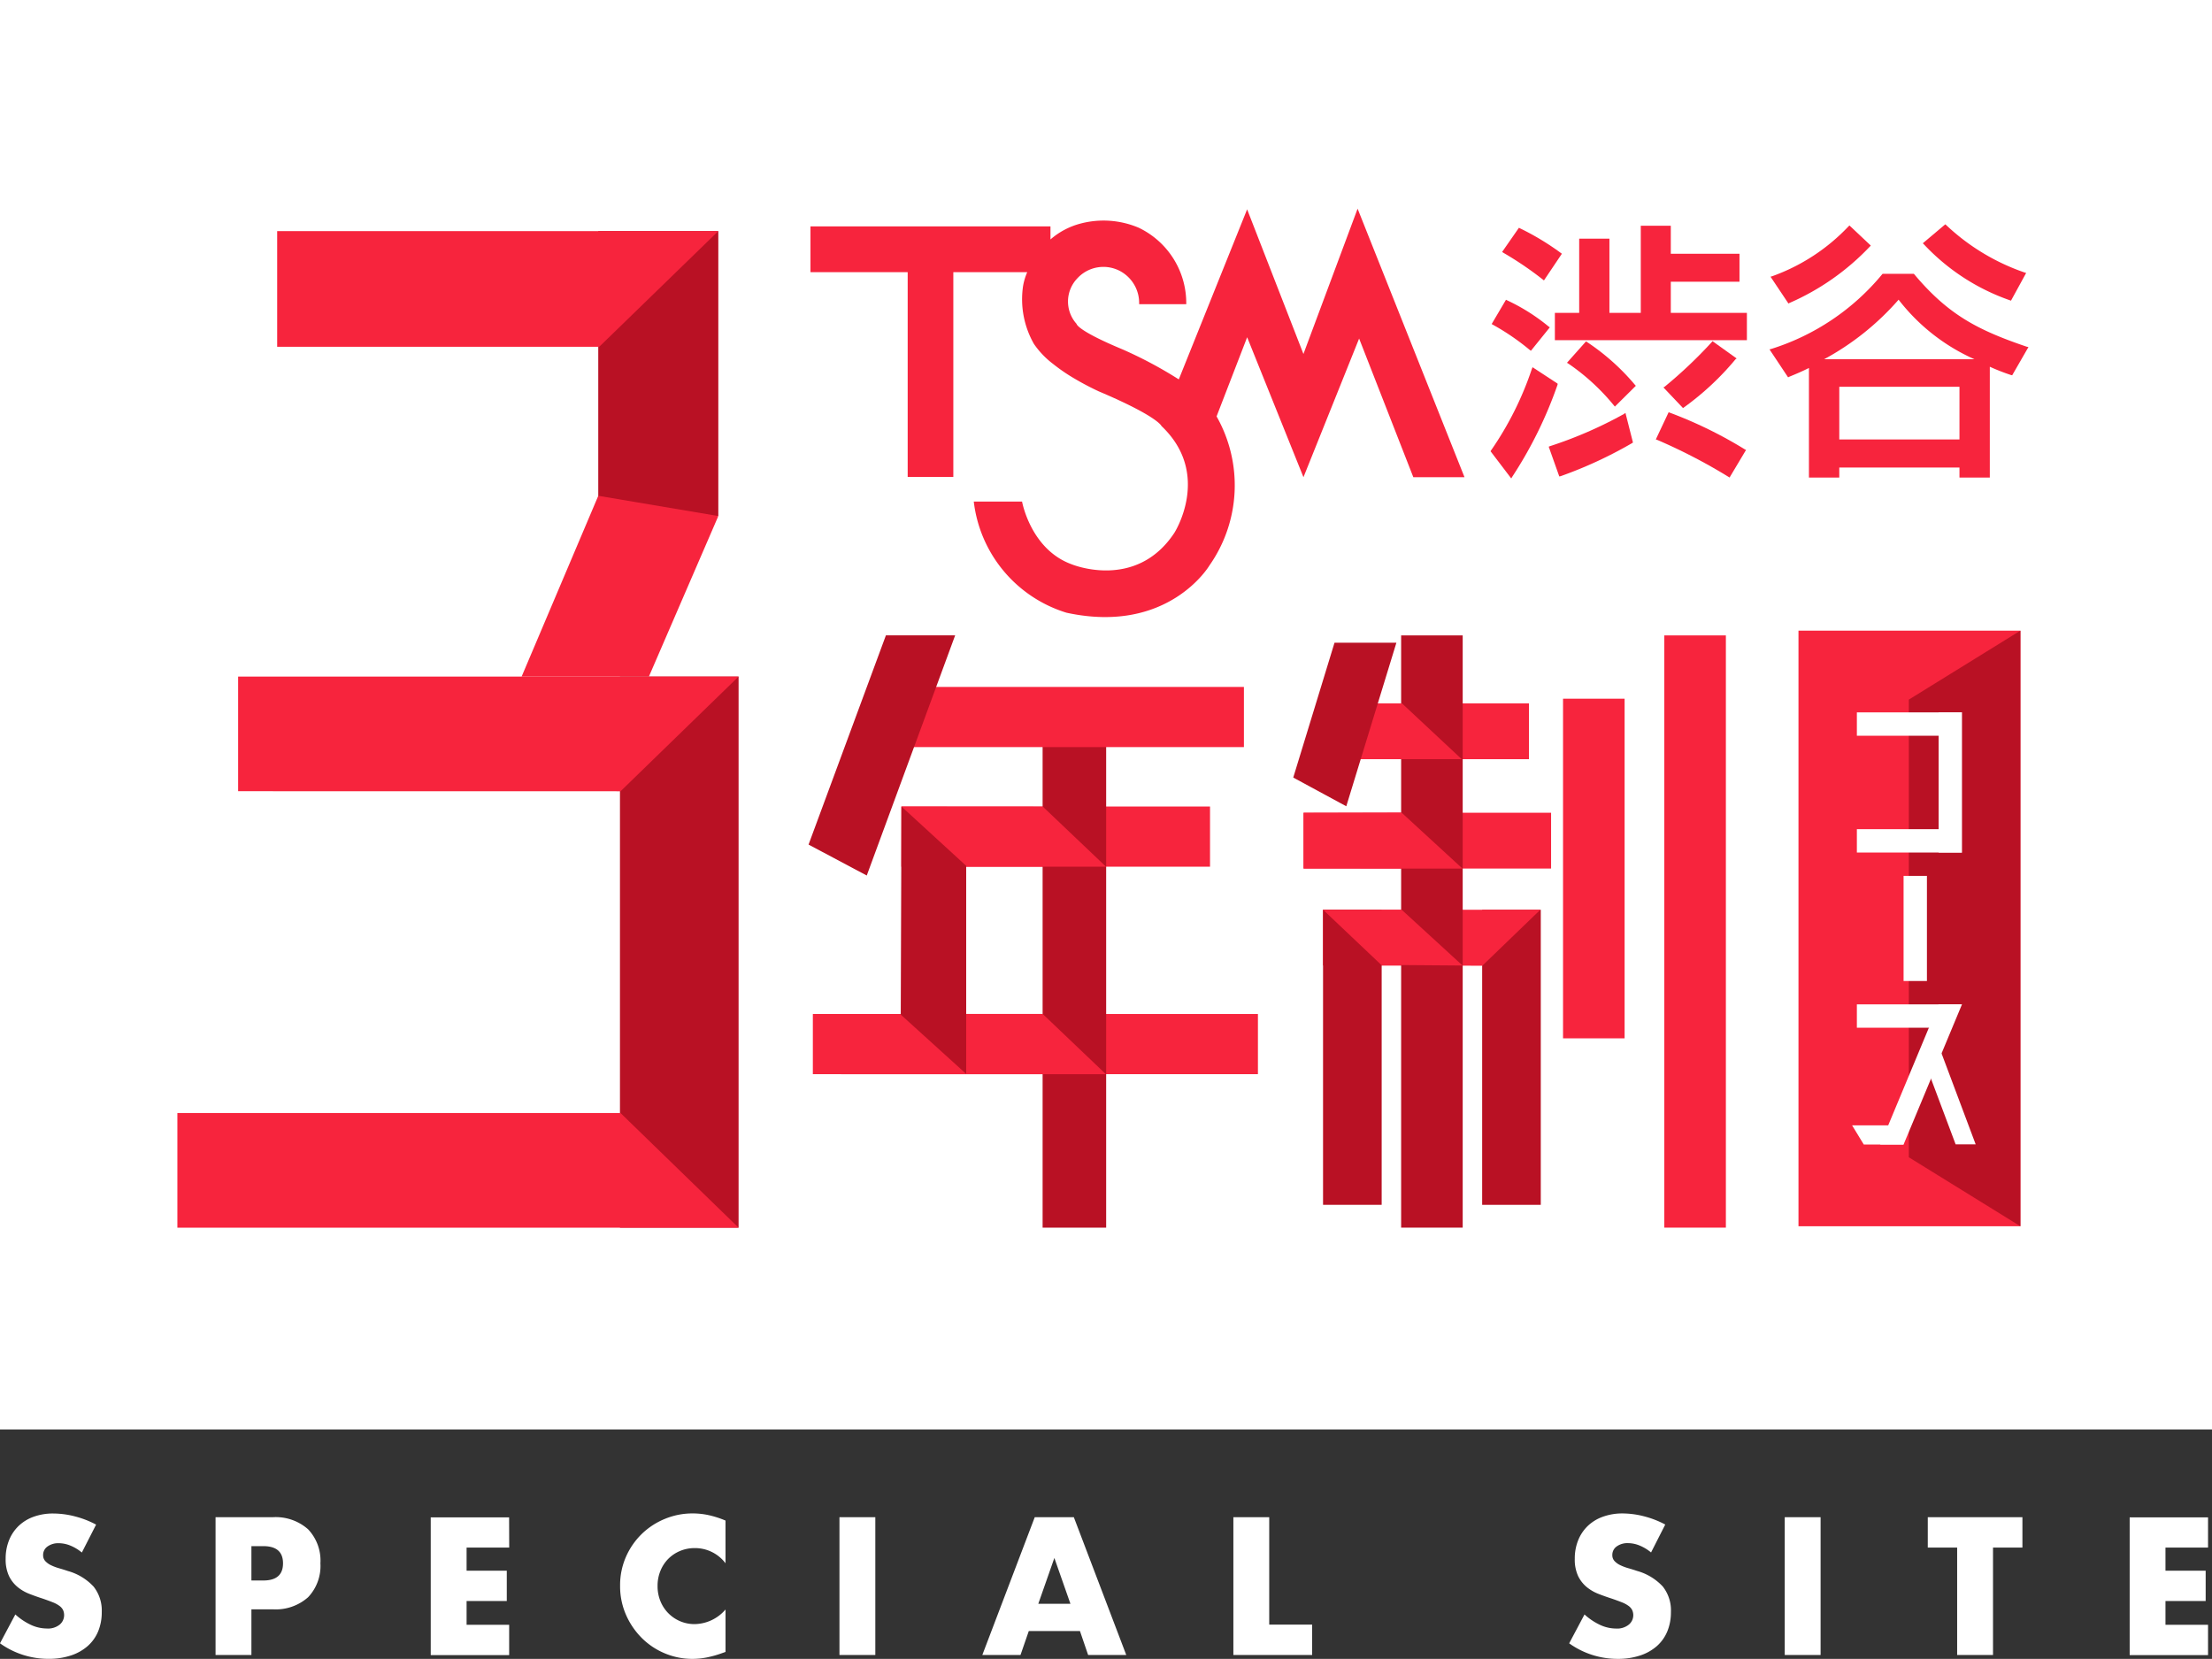 <svg xmlns="http://www.w3.org/2000/svg" viewBox="0 0 160.365 120.264"><rect x="0" y="0" width="160.365" height="120.264" fill="#333333" stroke="none"/><defs><style>.cls-1{fill:#fff}.cls-2{fill:#b91124}.cls-3{fill:#f7243d}</style></defs><g id="logo_special" transform="translate(-81 -284)"><path id="長方形_33" data-name="長方形 33" class="cls-1" transform="translate(81 284)" d="M0 0h160.365v103.632H0z"/><g id="グループ化_17" data-name="グループ化 17" transform="translate(93.859 299.129)"><g id="グループ化_15" data-name="グループ化 15" transform="translate(80.899 30.935)"><path id="長方形_30" data-name="長方形 30" class="cls-2" transform="rotate(90 -.973 18.918)" d="M0 0h21.393v4.25H0z"/><path id="長方形_22" data-name="長方形 22" class="cls-3" transform="translate(3.738 4.93)" d="M0 0h13.352v4.045H0z"/><path id="長方形_23" data-name="長方形 23" class="cls-3" transform="translate(.747 12.858)" d="M0 0h17.945v4.045H0z"/><path id="パス_429" data-name="パス 429" class="cls-3" d="M0 0h15.755l-4.207 4.059L0 4.045z" transform="translate(2.159 19.889)"/><path id="長方形_25" data-name="長方形 25" class="cls-2" transform="rotate(90 6.142 6.142)" d="M0 0h42.938v4.463H0z"/><path id="長方形_26" data-name="長方形 26" class="cls-3" transform="rotate(90 9.715 14.307)" d="M0 0h24.621v4.463H0z"/><path id="長方形_27" data-name="長方形 27" class="cls-3" transform="rotate(90 15.682 15.682)" d="M0 0h42.938v4.463H0z"/><path id="長方形_28" data-name="長方形 28" class="cls-2" transform="rotate(90 -6.74 13.15)" d="M0 0h21.393v4.25H0z"/><path id="パス_426" data-name="パス 426" class="cls-3" d="M0 0h4.146l4.329 4.045H0z" transform="translate(3.738 4.93)"/><path id="パス_64" data-name="パス 64" class="cls-2" d="M112.117 36.759l3.845 2.082 3.632-11.856h-4.486z" transform="translate(-112.117 -26.452)"/><path id="パス_427" data-name="パス 427" class="cls-3" d="M0 0l7.1-.017 4.423 4.064L0 4.042z" transform="translate(.747 12.86)"/><path id="パス_428" data-name="パス 428" class="cls-3" d="M0 0h5.7l4.415 4.045L4.222 4z" transform="translate(2.159 19.889)"/></g><g id="グループ化_14" data-name="グループ化 14" transform="translate(45.76 30.934)"><path id="長方形_21" data-name="長方形 21" class="cls-3" transform="translate(.32 27.45)" d="M0 0h32.258v4.362H0z"/><path id="長方形_19" data-name="長方形 19" class="cls-3" transform="translate(6.735 12.408)" d="M0 0h22.37v4.362H0z"/><path id="パス_334" data-name="パス 334" class="cls-2" d="M0 0h38.008v4.607H0z" transform="rotate(90 8.322 13.253)"/><path id="長方形_18" data-name="長方形 18" class="cls-3" transform="translate(6.735 3.738)" d="M0 0h24.827v4.362H0z"/><path id="パス_65" data-name="パス 65" class="cls-2" d="M65.271 26.28h5.02l-6.408 17.41-4.219-2.243z" transform="translate(-59.664 -26.28)"/><path id="パス_423" data-name="パス 423" class="cls-3" d="M0 0l10.247.007 4.583 4.356L0 4.362z" transform="translate(6.735 12.408)"/><path id="パス_424" data-name="パス 424" class="cls-3" d="M0 0l16.649-.01 4.589 4.374L0 4.36z" transform="translate(.32 27.452)"/><path id="パス_422" data-name="パス 422" class="cls-2" d="M4.3 0h15.086l-4.3 4.744L0 4.693z" transform="rotate(90 -.49 11.918)"/></g><g id="グループ化_12" data-name="グループ化 12" transform="translate(45.896)"><path id="パス_13" data-name="パス 13" class="cls-3" d="M146.451 270.316l-3.927 10.533-4.082-10.485-4.954 12.328a30.493 30.493 0 0 0-4.077-2.175c-3.335-1.389-3.335-1.851-3.335-1.851a2.425 2.425 0 0 1 .037-3.279 2.568 2.568 0 0 1 3.122-.547 2.624 2.624 0 0 1 1.378 2.4h3.416a6.058 6.058 0 0 0-3.457-5.548 6.528 6.528 0 0 0-4.223-.293 5.38 5.38 0 0 0-2.164 1.147v-.946h-17.4v3.318h7.048v14.844h3.309v-14.843h5.358a4.3 4.3 0 0 0-.305 1.026 6.538 6.538 0 0 0 .789 4.173 6.265 6.265 0 0 0 1.4 1.461 12.737 12.737 0 0 0 1.5 1.03 20.082 20.082 0 0 0 1.807.953c4.287 1.816 4.545 2.514 4.545 2.514 3.667 3.478.927 7.746.927 7.746-2.792 4.222-7.455 2.27-7.455 2.27-2.966-1.086-3.583-4.541-3.583-4.541h-3.5a9.6 9.6 0 0 0 6.721 8.056c7.4 1.607 10.368-3.432 10.368-3.432a10.124 10.124 0 0 0 .513-10.8l2.217-5.739 4.082 10.147 4.035-10.053 3.93 10.053h3.71z" transform="translate(-106.783 -270.316)"/><path id="パス_14" data-name="パス 14" class="cls-3" d="M193.642 276.389l.075.059 1.3-1.936-.071-.051a18.866 18.866 0 0 0-2.969-1.792l-.074-.038-1.218 1.752.084.057a24.422 24.422 0 0 1 2.873 1.949z" transform="translate(-140.539 -271.247)"/><path id="パス_15" data-name="パス 15" class="cls-3" d="M192.177 285l.087.063 1.371-1.7-.081-.053a14.005 14.005 0 0 0-3.021-1.907l-.076-.04-1.039 1.762.085.047a17.08 17.08 0 0 1 2.674 1.828z" transform="translate(-140.031 -274.761)"/><path id="パス_16" data-name="パス 16" class="cls-3" d="M194.141 290.734l-1.813-1.188-.046.113a23.34 23.34 0 0 1-2.964 5.921l-.034.059 1.5 1.972.065-.111a30.237 30.237 0 0 0 3.295-6.694v-.072z" transform="translate(-139.977 -278.053)"/><path id="パス_17" data-name="パス 17" class="cls-3" d="M200 286.456l-.065-.042-1.382 1.552.1.058a15.632 15.632 0 0 1 3.311 3.042l.063.075 1.52-1.507-.062-.067a16.29 16.29 0 0 0-3.485-3.111z" transform="translate(-143.707 -276.793)"/><path id="パス_18" data-name="パス 18" class="cls-3" d="M211.673 291.237l.069-.051a20.14 20.14 0 0 0 3.738-3.489l.08-.058-1.751-1.253-.044.059a33.248 33.248 0 0 1-3.423 3.244l-.091.05z" transform="translate(-148.412 -276.782)"/><path id="パス_19" data-name="パス 19" class="cls-3" d="M210.337 295.037l-.078-.031-.93 1.973.09.027a40.221 40.221 0 0 1 5.185 2.69l.072.044 1.194-2-.081-.037a31.148 31.148 0 0 0-5.452-2.666z" transform="translate(-148.041 -280.25)"/><path id="パス_20" data-name="パス 20" class="cls-3" d="M205.489 278.706v-2.262h4.98v-2.024h-4.98v-2.03h-2.176v6.315h-2.273v-5.379h-2.192v5.379h-1.763v1.977h13.921v-1.977z" transform="translate(-143.115 -271.151)"/><path id="パス_21" data-name="パス 21" class="cls-3" d="M201.9 295.083l-.1.077a30.282 30.282 0 0 1-5.381 2.341l-.081.035.766 2.156.1-.019a30.813 30.813 0 0 0 5.185-2.4l.057-.04z" transform="translate(-142.815 -280.281)"/><path id="パス_22" data-name="パス 22" class="cls-3" d="M228.181 290.222v-3.816h8.713v3.816zm-1.1-5.814a19.412 19.412 0 0 0 5.4-4.317 14.274 14.274 0 0 0 5.5 4.317zm14.69-.908c-3.553-1.208-5.692-2.316-8.162-5.261l-.025-.026h-2.257l-.028.026a17.041 17.041 0 0 1-8.06 5.425l-.117.029 1.348 2.027.079-.041c.637-.261.975-.411 1.432-.638v7.943h2.2v-.725h8.713v.725h2.2v-8.032a15.579 15.579 0 0 0 1.534.6l.089.018 1.178-2.045z" transform="translate(-153.592 -273.493)"/><path id="パス_23" data-name="パス 23" class="cls-3" d="M224.544 278.013l.068-.038a17.81 17.81 0 0 0 5.841-4.1l.061-.063-1.547-1.457-.071.065a14.189 14.189 0 0 1-5.53 3.613l-.121.035z" transform="translate(-153.64 -271.137)"/><path id="パス_24" data-name="パス 24" class="cls-3" d="M248.043 277.723l.071.027 1.1-2.011-.111-.032a15.722 15.722 0 0 1-5.7-3.45l-.052-.043-1.631 1.375.074.069a15.524 15.524 0 0 0 6.249 4.065z" transform="translate(-161.077 -271.08)"/></g><g id="グループ化_13" data-name="グループ化 13" transform="translate(0 1.625)"><path id="長方形_14" data-name="長方形 14" class="cls-2" transform="translate(30.514)" d="M0 0h8.703v20.647H0z"/><path id="パス_63" data-name="パス 63" class="cls-3" d="M34.244 22.057l-5.558 13.107h9.227l5.034-11.639z" transform="translate(-3.729 -2.867)"/><path id="パス_425" data-name="パス 425" class="cls-2" d="M0 0h8.6v39.952H0z" transform="translate(32.087 32.296)"/><path id="パス_332" data-name="パス 332" class="cls-3" d="M0 0h31.983l-8.636 8.389H0z" transform="translate(7.235)"/><path id="パス_333" data-name="パス 333" class="cls-3" d="M0 0h36.282l-8.558 8.316L0 8.311z" transform="translate(4.404 32.296)"/><path id="パス_331" data-name="パス 331" class="cls-3" d="M0 0h32.125l8.561 8.315H0z" transform="translate(0 63.936)"/></g><g id="グループ化_231" data-name="グループ化 231" transform="translate(117.527 30.591)"><path id="長方形_282" data-name="長方形 282" class="cls-3" d="M0 0h16.087v43.18H0z"/><path id="パス_517" data-name="パス 517" class="cls-2" d="M0 5l8.087-5v43.18L0 38.18z" transform="translate(8)"/><path id="長方形_285" data-name="長方形 285" class="cls-1" transform="rotate(90 2.963 8.89)" d="M0 0h10.16v1.693H0z"/><path id="パス_441" data-name="パス 441" class="cls-1" d="M0 0h5.936L7.62 1.693H0z" transform="translate(4.233 14.393)"/><path id="長方形_287" data-name="長方形 287" class="cls-1" transform="rotate(90 -4.234 13.546)" d="M0 0h7.62v1.693H0z"/><path id="パス_436" data-name="パス 436" class="cls-1" d="M-.767 0H.927l-4.234 10.16H-5z" transform="translate(10.927 27.093)"/><path id="パス_439" data-name="パス 439" class="cls-1" d="M.284 0h1.453l2.474 6.594H2.758z" transform="translate(8.635 30.649)"/><path id="パス_440" data-name="パス 440" class="cls-1" d="M0 0h7.62L5.937 1.693H0z" transform="translate(4.233 5.927)"/><path id="パス_438" data-name="パス 438" class="cls-1" d="M0 0h7.62l-2.4 1.693H0z" transform="translate(4.233 27.093)"/><path id="パス_437" data-name="パス 437" class="cls-1" d="M-.41.359h2.625l1.109 1.389H.437z" transform="translate(4.296 35.505)"/></g></g><path id="パス_69" data-name="パス 69" class="cls-1" d="M-102.993-11.116a3.205 3.205 0 0 0-.848-.51 2.251 2.251 0 0 0-.821-.166 1.332 1.332 0 0 0-.821.238.743.743 0 0 0-.318.623.619.619 0 0 0 .159.437 1.385 1.385 0 0 0 .417.3 3.569 3.569 0 0 0 .583.219q.324.093.642.2a4.006 4.006 0 0 1 1.861 1.132 2.794 2.794 0 0 1 .589 1.843 3.6 3.6 0 0 1-.258 1.391 2.9 2.9 0 0 1-.755 1.066 3.484 3.484 0 0 1-1.219.689 5.075 5.075 0 0 1-1.636.245 6.016 6.016 0 0 1-3.51-1.126l1.113-2.093a4.513 4.513 0 0 0 1.152.768 2.77 2.77 0 0 0 1.126.252 1.344 1.344 0 0 0 .947-.291.887.887 0 0 0 .311-.662.894.894 0 0 0-.079-.391.846.846 0 0 0-.265-.3 2.123 2.123 0 0 0-.483-.258q-.3-.119-.722-.265-.5-.159-.987-.351a3.1 3.1 0 0 1-.861-.51 2.37 2.37 0 0 1-.609-.8 2.834 2.834 0 0 1-.232-1.225 3.539 3.539 0 0 1 .245-1.344 2.987 2.987 0 0 1 .689-1.033 3.07 3.07 0 0 1 1.086-.669 4.106 4.106 0 0 1 1.437-.238 6.29 6.29 0 0 1 1.55.205 6.835 6.835 0 0 1 1.55.6zM-90.7-9.089h.861q1.43 0 1.43-1.245t-1.43-1.245h-.861zm0 5.4h-2.6v-9.987h4.132a3.535 3.535 0 0 1 2.576.874 3.288 3.288 0 0 1 .894 2.464 3.288 3.288 0 0 1-.894 2.464A3.535 3.535 0 0 1-89.166-7H-90.7zm18.689-7.788H-75.1V-9.8h2.914v2.2H-75.1v1.722h3.086v2.2H-77.7v-9.987h5.682zm15.682 1.139a2.77 2.77 0 0 0-2.225-1.1 2.722 2.722 0 0 0-1.079.212 2.627 2.627 0 0 0-.854.576 2.653 2.653 0 0 0-.563.868 2.848 2.848 0 0 0-.205 1.086 2.883 2.883 0 0 0 .205 1.1 2.674 2.674 0 0 0 .57.874 2.67 2.67 0 0 0 .854.583 2.641 2.641 0 0 0 1.06.212 3.006 3.006 0 0 0 2.238-1.06v3.077l-.265.093a7.665 7.665 0 0 1-1.113.311 5.391 5.391 0 0 1-1.02.1 5.142 5.142 0 0 1-1.98-.391 5.177 5.177 0 0 1-1.669-1.1 5.469 5.469 0 0 1-1.159-1.682 5.13 5.13 0 0 1-.437-2.126 5.105 5.105 0 0 1 .43-2.113 5.258 5.258 0 0 1 1.152-1.656 5.27 5.27 0 0 1 1.675-1.086 5.225 5.225 0 0 1 2-.391 5.478 5.478 0 0 1 1.172.126 7.11 7.11 0 0 1 1.212.391zm10.861-3.338v9.987h-2.6v-9.987zm14.146 6.278l-1.166-3.324-1.166 3.324zm.689 1.973h-3.709l-.6 1.735h-2.768l3.8-9.987h2.834l3.8 9.987h-2.764zm13.722-8.252v7.788h3.111v2.2h-5.71v-9.987zm27.682 2.556a3.206 3.206 0 0 0-.848-.51 2.251 2.251 0 0 0-.821-.166 1.332 1.332 0 0 0-.821.238.743.743 0 0 0-.318.623.619.619 0 0 0 .159.437 1.385 1.385 0 0 0 .417.3 3.571 3.571 0 0 0 .583.219q.325.093.642.2a4.005 4.005 0 0 1 1.861 1.132 2.794 2.794 0 0 1 .586 1.848 3.6 3.6 0 0 1-.258 1.391 2.9 2.9 0 0 1-.753 1.068 3.483 3.483 0 0 1-1.219.689 5.075 5.075 0 0 1-1.636.245 6.016 6.016 0 0 1-3.51-1.126l1.111-2.093a4.513 4.513 0 0 0 1.154.769 2.77 2.77 0 0 0 1.126.252 1.344 1.344 0 0 0 .945-.295.887.887 0 0 0 .311-.662.894.894 0 0 0-.082-.388.846.846 0 0 0-.265-.3 2.123 2.123 0 0 0-.483-.258q-.3-.119-.722-.265-.5-.159-.987-.351a3.1 3.1 0 0 1-.861-.51 2.369 2.369 0 0 1-.609-.8 2.834 2.834 0 0 1-.232-1.225 3.54 3.54 0 0 1 .245-1.344 2.988 2.988 0 0 1 .689-1.033 3.07 3.07 0 0 1 1.086-.669A4.106 4.106 0 0 1 8.7-13.95a6.29 6.29 0 0 1 1.55.205 6.835 6.835 0 0 1 1.55.6zm12.291-2.556v9.987h-2.6v-9.987zm12.5 2.2v7.788h-2.6v-7.788h-2.129v-2.2h6.861v2.2zm15.589 0h-3.086V-9.8h2.914v2.2h-2.914v1.722h3.086v2.2h-5.682v-9.987h5.682z" transform="translate(189.927 407.671)"/></g></svg>